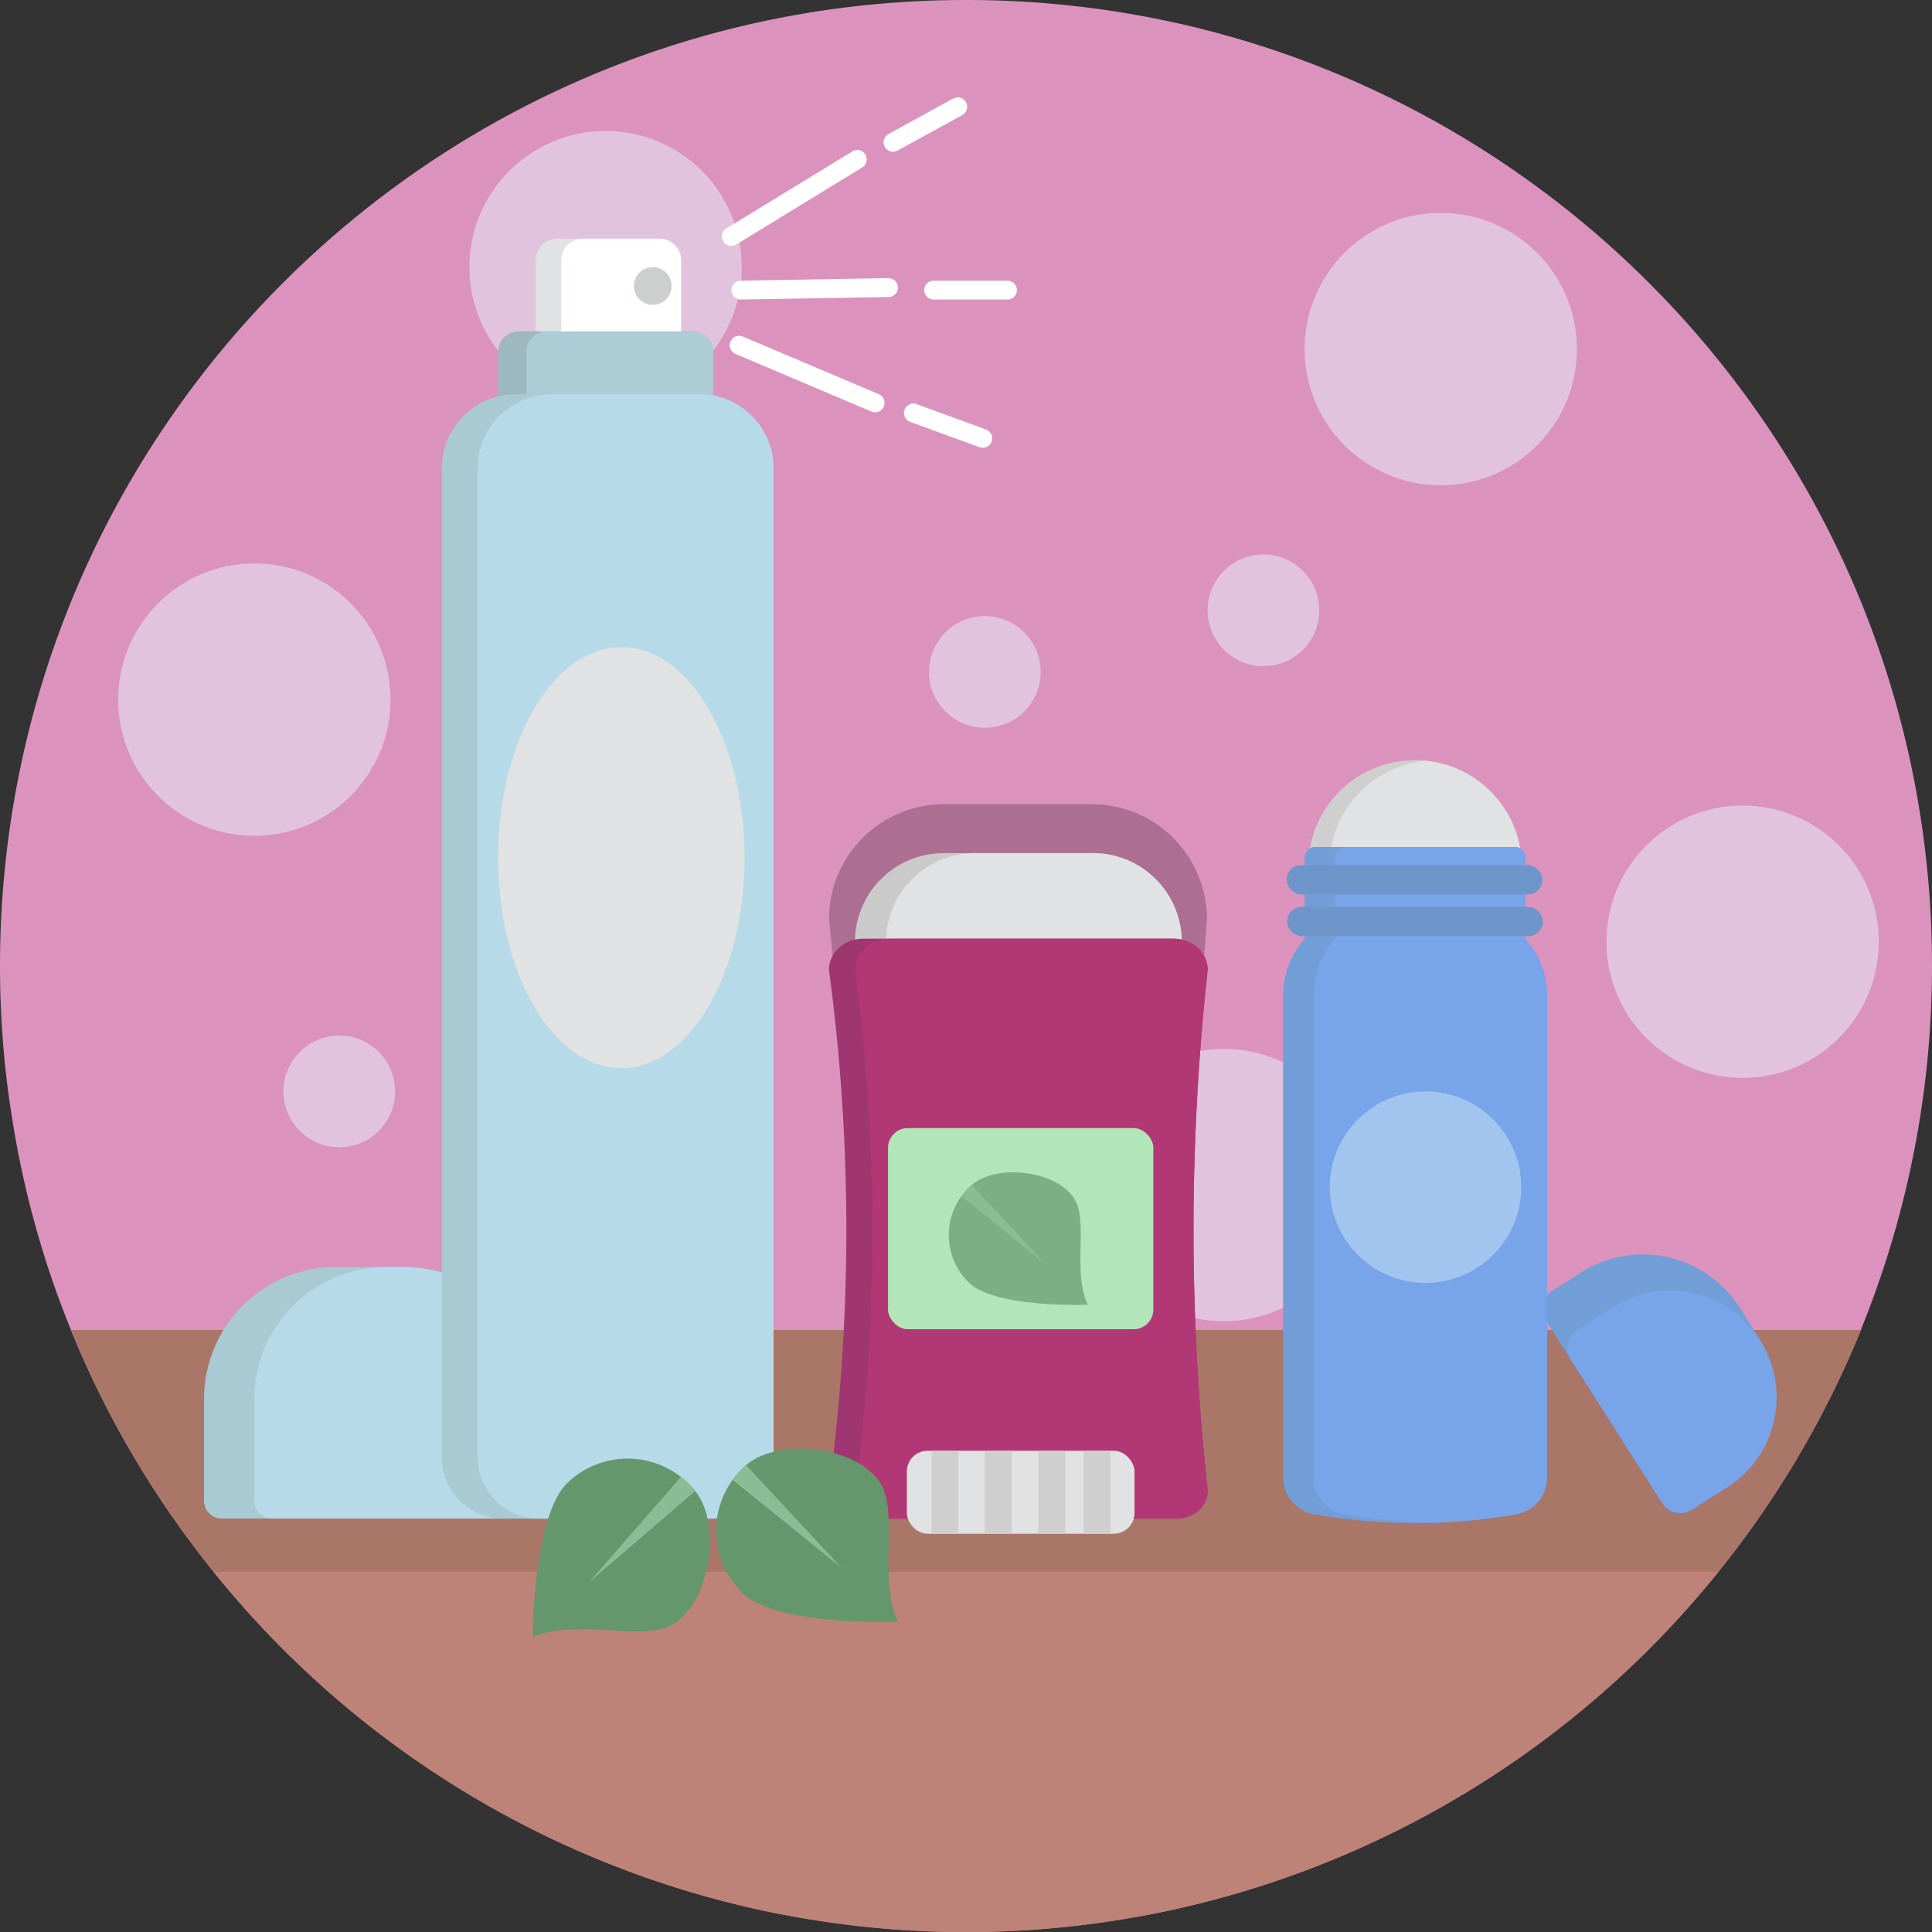 <svg xmlns="http://www.w3.org/2000/svg" viewBox="0 0 512 512"><rect x="0" y="0" width="512" height="512" fill="#333333" stroke="none"/><defs><style>.cls-1{fill:#db93be;}.cls-2{fill:#a97668;}.cls-3{fill:#bd8278;}.cls-4{fill:#e2c3dd;}.cls-5{fill:#ac6f92;}.cls-6{fill:#729ed7;}.cls-7{fill:#78a4ea;}.cls-8{fill:#cfcfcf;}.cls-9{fill:#e0e2e3;}.cls-10{fill:#cacaca;}.cls-11{fill:#a9c9d3;}.cls-12{fill:#b7dae8;}.cls-13{fill:#9db8be;}.cls-14{fill:#acccd6;}.cls-15{fill:#fff;}.cls-16{fill:#cdcfcf;}.cls-17{fill:none;stroke:#fff;stroke-linecap:round;stroke-miterlimit:10;stroke-width:5px;}.cls-18{fill:#9f3571;}.cls-19{fill:#b13874;}.cls-20{fill:#b2e6b9;}.cls-21{fill:#7caf83;}.cls-22{fill:#8bbd94;}.cls-23{fill:#6d95ca;}.cls-24{fill:#a2c5ef;}.cls-25{fill:#64976c;}</style></defs><title>Beauty</title><g id="BULINE"><path class="cls-1" d="M512,256A256,256,0,0,1,56.61,416.55q-5.36-6.63-10.26-13.62-1.86-2.62-3.64-5.31A254.61,254.61,0,0,1,18.8,352.46q-2-5-3.86-10.09A254.27,254.27,0,0,1,3,295Q1.39,284.79.65,274.31,0,265.24,0,256C0,114.62,114.62,0,256,0S512,114.62,512,256Z"/></g><g id="Icons"><path class="cls-2" d="M493.2,352.46A256.49,256.49,0,0,1,304.86,507.34h-97.7A255.76,255.76,0,0,1,56.61,416.55q-5.36-6.63-10.26-13.62-1.86-2.62-3.64-5.31A254.61,254.61,0,0,1,18.8,352.46Z"/><path class="cls-3" d="M455.41,416.55a255.93,255.93,0,0,1-398.8,0Z"/><circle class="cls-4" cx="324.36" cy="314.05" r="36.08"/><circle class="cls-4" cx="160.49" cy="70.79" r="36.08"/><circle class="cls-4" cx="67.41" cy="185.4" r="36.08"/><path class="cls-5" d="M319,254.79H220.82l-1.13-11.2a30.47,30.47,0,0,1,30.47-30.46h39.22a30.46,30.46,0,0,1,30.46,30.46Z"/><path class="cls-6" d="M456,395.19l-7.74,4.93a5.56,5.56,0,0,1-7.68-1.7l-31-48.61a5.56,5.56,0,0,1,1.7-7.68l7.75-4.93A30.38,30.38,0,0,1,461,346.5l4.3,6.75c.39.61.75,1.23,1.07,1.85A30.36,30.36,0,0,1,456,395.19Z"/><path class="cls-7" d="M456,395.19l-7.74,4.93a5.56,5.56,0,0,1-7.68-1.7l-24.36-38.24a5.57,5.57,0,0,1,1.71-7.68l7.74-4.93A28.3,28.3,0,1,1,456,395.19Z"/><path class="cls-8" d="M403.28,229.75v19.12H346.7V229.75A28.28,28.28,0,0,1,375,201.46c.94,0,1.87,0,2.79.14a28.26,28.26,0,0,1,25.5,28.15Z"/><path class="cls-9" d="M403.28,229.75v19.12h-51V229.75a28.29,28.29,0,0,1,25.5-28.15,28.26,28.26,0,0,1,25.5,28.15Z"/><path class="cls-6" d="M404.24,227.25V262h-58.5V227.25a2.79,2.79,0,0,1,2.79-2.79h52.92A2.79,2.79,0,0,1,404.24,227.25Z"/><path class="cls-10" d="M313.17,249.6v12.69h-86.6V249.6a23.52,23.52,0,0,1,23.52-23.51h39.56A23.52,23.52,0,0,1,313.17,249.6Z"/><path class="cls-9" d="M313.17,249.6v12.69H234.82V249.6a23.52,23.52,0,0,1,23.52-23.51h31.31A23.52,23.52,0,0,1,313.17,249.6Z"/><path class="cls-11" d="M142,370.77v27a4.65,4.65,0,0,1-4.64,4.65H58.72a4.65,4.65,0,0,1-4.65-4.65v-27a35,35,0,0,1,35-35h18A35,35,0,0,1,142,370.77Z"/><path class="cls-12" d="M142,370.77v27a4.65,4.65,0,0,1-4.64,4.65H72.05a4.65,4.65,0,0,1-4.64-4.65v-27a35,35,0,0,1,35-35H107A35,35,0,0,1,142,370.77Z"/><path class="cls-13" d="M189,93.29v18.17H132V93.29a5.5,5.5,0,0,1,5.5-5.5h46A5.5,5.5,0,0,1,189,93.29Z"/><path class="cls-14" d="M189,93.29v18.17h-49.5V93.29a5.5,5.5,0,0,1,5.5-5.5h38.5A5.5,5.5,0,0,1,189,93.29Z"/><path class="cls-11" d="M205,124.12v262a16.34,16.34,0,0,1-16.33,16.34H133.41a16.35,16.35,0,0,1-16.34-16.34v-262a19.67,19.67,0,0,1,19.67-19.66h48.58A19.67,19.67,0,0,1,205,124.12Z"/><path class="cls-12" d="M205,124.12v262a16.34,16.34,0,0,1-16.33,16.34H142.91a16.35,16.35,0,0,1-16.34-16.34v-262a19.67,19.67,0,0,1,19.67-19.66h39.08A19.67,19.67,0,0,1,205,124.12Z"/><path class="cls-9" d="M180.49,69V87.79H142V69a5.74,5.74,0,0,1,5.75-5.75h27A5.74,5.74,0,0,1,180.49,69Z"/><path class="cls-15" d="M180.49,69V87.79H148.74V69a5.74,5.74,0,0,1,5.75-5.75h20.25A5.74,5.74,0,0,1,180.49,69Z"/><circle class="cls-16" cx="172.99" cy="75.79" r="5"/><ellipse class="cls-9" cx="164.66" cy="227.29" rx="32.67" ry="55.8"/><line class="cls-17" x1="193.8" y1="62.67" x2="227.18" y2="42.25"/><line class="cls-17" x1="196.33" y1="76.88" x2="235.46" y2="76.21"/><line class="cls-17" x1="247.43" y1="76.88" x2="266.99" y2="76.88"/><line class="cls-17" x1="242.06" y1="109.44" x2="260.43" y2="116.16"/><line class="cls-17" x1="236.66" y1="37.71" x2="253.81" y2="28.3"/><line class="cls-17" x1="195.88" y1="91.49" x2="231.91" y2="106.76"/><path class="cls-18" d="M320.05,395c0,4.12-3.68,7.47-8.22,7.47H227.91c-4.54,0-8.22-3.35-8.22-7.47a520.15,520.15,0,0,0,0-138c0-4.54,4.05-8.23,9.05-8.23H311c5,0,9.05,3.69,9.05,8.23A634.87,634.87,0,0,0,320.05,395Z"/><path class="cls-19" d="M320.05,395c0,4.12-3.68,7.47-8.22,7.47h-77c-4.54,0-8.22-3.35-8.22-7.47a520.15,520.15,0,0,0,0-138c0-4.54,4.05-8.23,9.05-8.23H311c5,0,9.05,3.69,9.05,8.23A634.87,634.87,0,0,0,320.05,395Z"/><rect class="cls-20" x="235.34" y="298.96" width="70.31" height="53.3" rx="5.23"/><rect class="cls-9" x="240.32" y="384.46" width="60.34" height="22" rx="5.5"/><rect class="cls-8" x="246.86" y="384.46" width="7.13" height="22"/><rect class="cls-8" x="260.99" y="384.46" width="7.12" height="22"/><rect class="cls-8" x="275.18" y="384.46" width="7.12" height="22"/><rect class="cls-8" x="287.18" y="384.46" width="7.12" height="22"/><path class="cls-21" d="M256.86,340a17.54,17.54,0,0,1-2.07-23,16.59,16.59,0,0,1,1.54-1.85,15.91,15.91,0,0,1,1.2-1.13c6.77-5.87,23.56-3.76,27.6,4.43,3,6-.79,19.16,3.15,27.31C288.28,345.79,263.86,346.68,256.86,340Z"/><path class="cls-22" d="M254.79,317a16.59,16.59,0,0,1,1.54-1.85,15.91,15.91,0,0,1,1.2-1.13l19.37,20.83Z"/><path class="cls-6" d="M410,263.91V391.49a9.93,9.93,0,0,1-8.17,9.79A153.57,153.57,0,0,1,379,403.57h0a154.51,154.51,0,0,1-30.81-2.29,9.93,9.93,0,0,1-8.17-9.79V263.91a22.53,22.53,0,0,1,22.55-22.55h24.9A22.54,22.54,0,0,1,409.9,262Q410,262.92,410,263.91Z"/><path class="cls-7" d="M409.9,262H353.74V227.25a2.79,2.79,0,0,1,2.79-2.79h44.92a2.79,2.79,0,0,1,2.79,2.79v21.62A22.39,22.39,0,0,1,409.9,262Z"/><path class="cls-7" d="M410,263.91V391.49a9.93,9.93,0,0,1-8.17,9.79A153.57,153.57,0,0,1,379,403.57h0a153.31,153.31,0,0,1-22.81-2.29,9.93,9.93,0,0,1-8.17-9.79V263.91q0-1,.09-2a22.54,22.54,0,0,1,22.46-20.6h24.9a22.46,22.46,0,0,1,8.8,1.78v5.73A22.39,22.39,0,0,1,409.9,262Q410,262.92,410,263.91Z"/><rect class="cls-23" x="340.99" y="229.29" width="67.75" height="7.75" rx="3.81"/><rect class="cls-23" x="341.11" y="240.34" width="67.75" height="7.75" rx="3.81"/><circle class="cls-4" cx="334.83" cy="161.74" r="14.79"/><circle class="cls-4" cx="260.99" cy="178.07" r="14.79"/><circle class="cls-4" cx="89.91" cy="289.24" r="14.79"/><circle class="cls-4" cx="381.82" cy="92.51" r="36.08"/><circle class="cls-4" cx="461.82" cy="249.57" r="36.08"/><circle class="cls-24" cx="377.78" cy="314.61" r="25.37"/><path class="cls-25" d="M196.86,422.24a23,23,0,0,1-2.71-30.06,20.63,20.63,0,0,1,2-2.42,19.81,19.81,0,0,1,1.57-1.48c8.86-7.69,30.86-4.92,36.15,5.81,3.87,7.86-1,25.09,4.13,35.76C238,429.85,206,431,196.86,422.24Z"/><path class="cls-22" d="M194.15,392.18a20.63,20.63,0,0,1,2-2.42,19.81,19.81,0,0,1,1.57-1.48l25.37,27.28Z"/><path class="cls-25" d="M150.36,393a23,23,0,0,1,30.13-1.58,22.05,22.05,0,0,1,2.35,2.11c.5.52,1,1.06,1.42,1.62,7.35,9.15,3.75,31-7.17,35.91-8,3.57-25-2-35.89,2.77C141.2,433.78,141.24,401.78,150.36,393Z"/><path class="cls-22" d="M180.49,391.37a22.05,22.05,0,0,1,2.35,2.11c.5.52,1,1.06,1.42,1.62L156,419.42Z"/></g></svg>